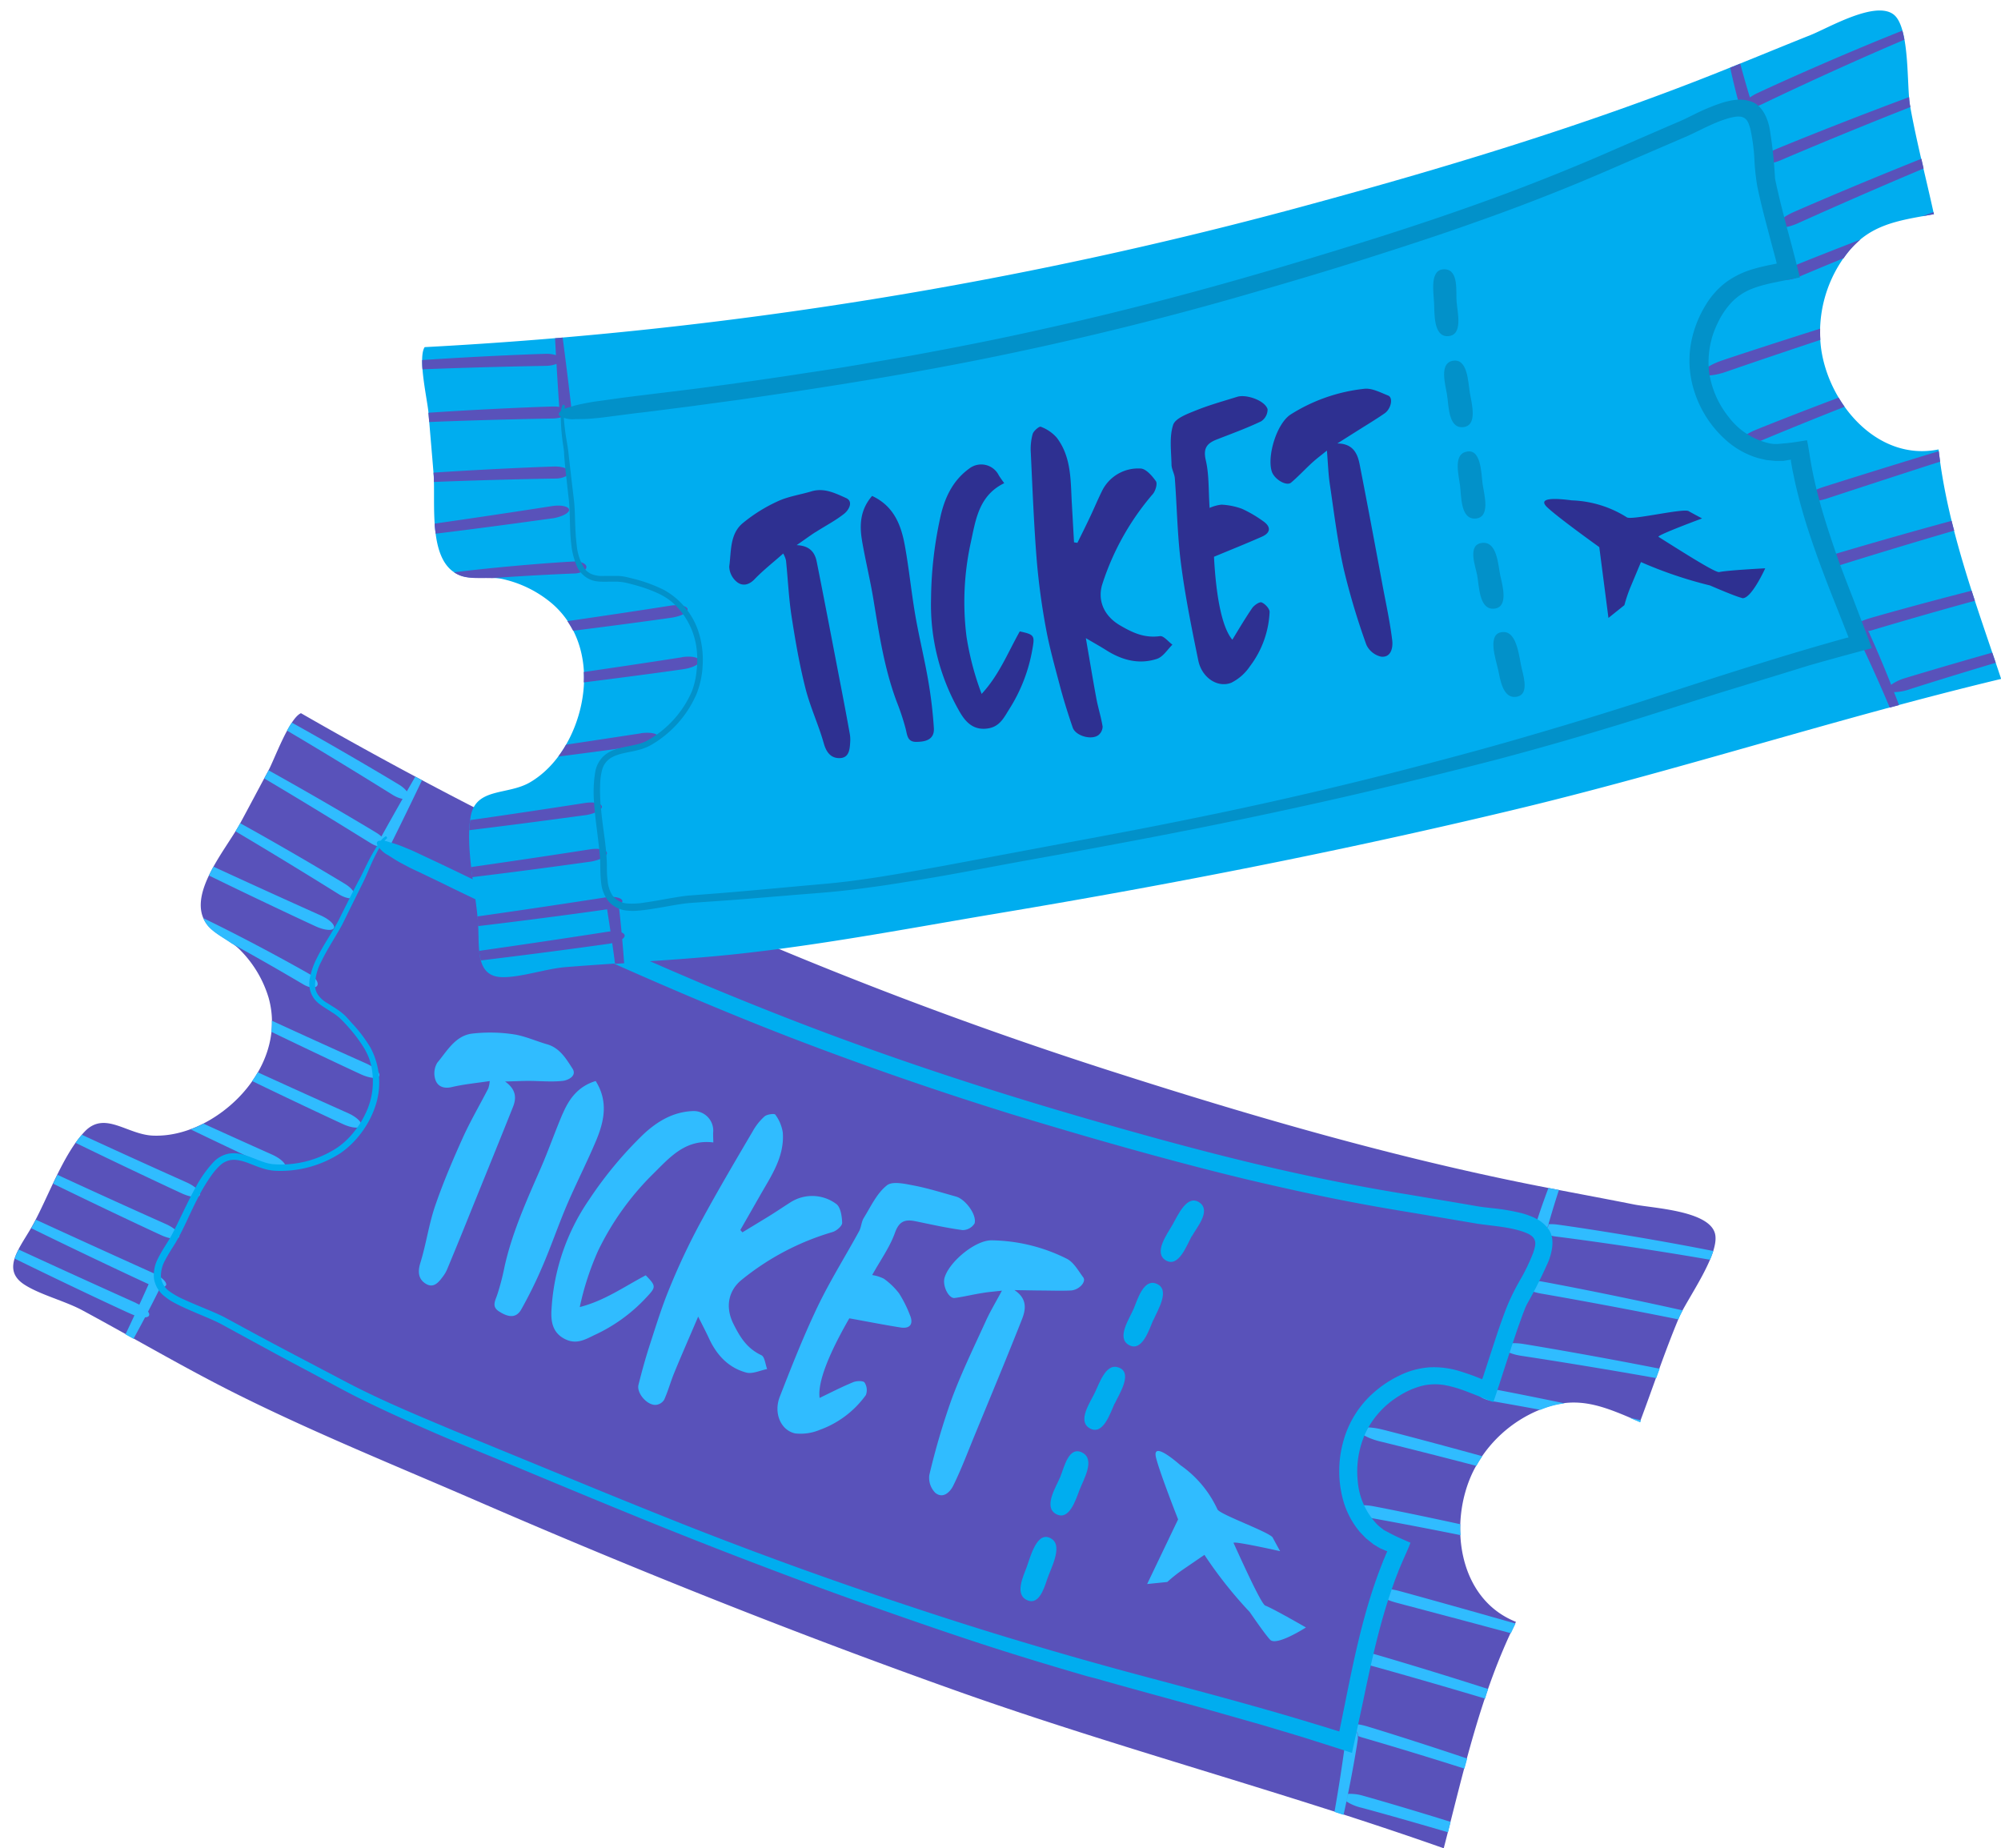 <?xml version="1.0" encoding="UTF-8" standalone="no"?><svg xmlns="http://www.w3.org/2000/svg" xmlns:xlink="http://www.w3.org/1999/xlink" data-name="Layer 1" fill="#000000" height="367.3" preserveAspectRatio="xMidYMid meet" version="1" viewBox="-2.6 -2.1 397.6 367.3" width="397.6" zoomAndPan="magnify"><g id="change1_1"><path d="M57.2,139.62a833.6,833.6,0,0,0,163.71,72c26.38,8.42,53.32,16.18,80.48,21.62,6.88,1.38,13.79,2.63,20.67,4,3.78.75,14.74,1.21,16.08,5.68,1.2,4-5.61,13.22-7.12,16.81-2.85,6.8-5.16,13.82-7.76,20.72-6.92-2.94-12.26-5.5-19.67-2.51a25.58,25.58,0,0,0-13.53,12.47c-4.87,10.11-3,25.2,8.56,29.77-7.05,14.2-10.4,29.79-14.35,45-31.71-11.21-64.3-19.78-96-31-32.4-11.5-64.32-24.24-95.86-37.92-15.66-6.8-31.61-13.25-46.92-20.82-7.36-3.63-14.52-7.65-21.69-11.64-3.35-1.86-6.7-3.73-10.08-5.55s-8.4-3.08-11.49-5.09c-4.78-3.11-.67-7.53,1.71-11.88,3-5.43,6-14,10.24-18.47,4-4.27,8.41.52,13.57.75,6.3.27,12.59-3.06,16.93-7.43,5.25-5.3,8.15-12.57,6.1-19.94a22.69,22.69,0,0,0-5.53-9.37c-1.85-2-5.09-3.16-6.66-5.15-4.42-5.65,3.61-14.81,6.44-20,1.92-3.54,3.79-7.1,5.7-10.64C51.94,148.77,54.87,140.64,57.2,139.62Z" fill="#5952ba"/></g><g id="change2_1"><path d="M201.22,315.74c-2.06-1.21-.57-4.48.15-6.35s2.08-7.73,5.07-5.64c2.18,1.52-.34,6-1,8.06S203.63,317.15,201.22,315.74ZM211.89,294c.83-2.15,3.21-6.11.53-7.46s-3.59,3-4.33,4.81c-.83,2-3.39,5.92-.92,7.37C209.81,300.25,211.13,296,211.89,294Zm7-17.17c.94-2,3.88-6.47.46-7.28-2.3-.55-3.56,3.37-4.36,5-.94,2-3.57,5.69-1.1,7.15C216.56,283.28,218,278.73,218.87,276.8Zm7.69-16.61c.89-2.07,3.52-6.21.47-7.28-2.44-.86-3.64,3.21-4.38,5-.84,2-3.47,5.76-1,7.21C224.33,266.67,225.71,262.15,226.56,260.19Zm7.63-16.63c1-1.81,3.79-5,1.63-6.66-2.54-1.91-4.39,2.48-5.48,4.37s-3.81,5.58-1.3,7.06S233.17,245.44,234.19,243.56Z" fill="#00adef"/></g><g id="change3_1"><path d="M144.92,242.78c1.65-1,3.3-2,4.94-3s3.09-2,4.67-3a8,8,0,0,1,9,.34c.89.58,1.17,2.48,1.21,3.79,0,.6-1.12,1.58-1.9,1.81a51.59,51.59,0,0,0-18.06,9.49c-2.49,2-3.43,5.22-1.62,8.82,1.38,2.76,2.74,4.85,5.53,6.17.67.32.78,1.8,1.14,2.75-1.37.27-2.87,1-4.09.71-3.58-.94-5.94-3.49-7.47-6.82-.58-1.26-1.23-2.49-2.14-4.31-1.74,4.08-3.3,7.62-4.77,11.2-.72,1.75-1.21,3.61-2,5.34a2.21,2.21,0,0,1-1.63,1c-1.75.12-3.88-2.35-3.46-4,.68-2.72,1.43-5.43,2.3-8.1,1.22-3.77,2.4-7.58,3.92-11.23a133.2,133.2,0,0,1,5.88-12.51c3.38-6.27,7-12.41,10.62-18.57a11.4,11.4,0,0,1,2.33-2.92c.49-.42,2-.61,2.14-.34a8,8,0,0,1,1.48,3.54c.37,4.84-2.32,8.65-4.56,12.59-1.29,2.27-2.59,4.53-3.88,6.79Zm30.3.11c.83-2.33,2-2.73,4.05-2.32,3.13.64,6.26,1.35,9.42,1.77a2.82,2.82,0,0,0,2.36-1.33c.48-1.73-1.84-4.83-3.7-5.34-2.78-.77-5.54-1.65-8.37-2.19-1.79-.34-4.31-.93-5.39,0-2,1.6-3.16,4.19-4.55,6.43-.49.78-.49,1.84-.94,2.66-2.74,5-5.79,9.87-8.25,15-2.79,5.83-5.16,11.87-7.51,17.89-1.26,3.22.19,6.68,3.08,7.28a9.8,9.8,0,0,0,4.87-.71,19.31,19.31,0,0,0,9.16-6.92,2.75,2.75,0,0,0-.27-2.49c-.26-.37-1.57-.34-2.23-.07-2.21.91-4.34,2-6.69,3.14-.43-3.08,1.8-8.71,5.9-15.82,3.41.61,6.78,1.28,10.18,1.82,1.9.3,2.63-.71,1.85-2.5a24,24,0,0,0-2.16-4.3,14.24,14.24,0,0,0-3-2.89,7.71,7.71,0,0,0-2.33-.73C172.4,248.23,174.22,245.7,175.22,242.89Zm-72.83-30.2c2.26,0,4.54.24,6.78,0,1.12-.11,2.9-1,2-2.42-1.25-1.93-2.51-4.12-5.05-4.85-2.26-.65-4.45-1.67-6.75-2a31.33,31.33,0,0,0-8.15-.13c-3.36.41-5,3.49-6.92,5.77a4.08,4.08,0,0,0-.39,3.39c.43,1.31,1.62,1.85,3.25,1.47,2.42-.57,4.92-.8,7.55-1.2a6,6,0,0,1-.29,1.47c-1.69,3.29-3.57,6.49-5.09,9.86-2,4.44-3.91,8.93-5.49,13.54-1.24,3.65-1.76,7.54-2.91,11.24-.55,1.77-.41,3.22,1,4.12,1.68,1.1,2.72-.35,3.62-1.58A6.82,6.82,0,0,0,86.3,250c1.15-2.76,2.28-5.51,3.4-8.28,3.22-8,6.47-15.92,9.65-23.91.67-1.7.64-3.41-1.59-5C99.75,212.77,101.07,212.69,102.39,212.69Zm101.4,41.65c2.11,0,4.22.09,6.33,0,1.62-.05,3.18-1.69,2.53-2.6-1-1.34-1.89-3-3.26-3.7a34.25,34.25,0,0,0-15-3.67c-3.27,0-8.44,4.33-9.31,7.46-.44,1.57.8,4.11,2,4,1.87-.25,3.72-.72,5.58-1,1.15-.2,2.33-.28,3.82-.46-1.26,2.36-2.33,4.13-3.18,6-2.35,5.16-4.85,10.27-6.81,15.57A140.56,140.56,0,0,0,182.06,291a4.23,4.23,0,0,0,1.19,3.55c1.58,1.28,3-.25,3.59-1.49,1.62-3.3,2.91-6.77,4.32-10.18,3.12-7.58,6.28-15.15,9.29-22.78.77-1.94,1.15-4.11-1.48-5.84ZM139.1,223a3.89,3.89,0,0,0-4.16-4.31c-3.8.19-6.86,2-9.6,4.52a77.8,77.8,0,0,0-10.87,13.06A42.67,42.67,0,0,0,107,257.87c-.17,2.34,0,4.93,2.89,6.23,2.23,1,4-.14,5.7-.94a32.58,32.58,0,0,0,10.24-7.44c1.92-2.05,2-2.23-.12-4.4-4.22,2.22-8.19,5.06-13.11,6.31a55.65,55.65,0,0,1,3.64-11.18A55,55,0,0,1,127,231.34c3.32-3.25,6.46-7.13,12.14-6.42C139.12,224.14,139.09,223.59,139.1,223Zm-29.86-3.89c-1.54,3.6-2.82,7.3-4.38,10.89-2.8,6.42-5.7,12.79-7.22,19.67a47.62,47.62,0,0,1-1.45,5.55c-.42,1.22-1.1,2.33.34,3.26s3.28,1.69,4.44-.37a87.57,87.57,0,0,0,4.2-8.53c1.73-4,3.16-8.21,4.88-12.25,1.85-4.31,4-8.5,5.82-12.83,1.59-3.82,2.43-7.75-.11-11.79C112.28,213.77,110.49,216.24,109.24,219.15ZM249.8,323.76c1.29,1.28,7.09-2.46,7.09-2.46s-6.6-3.81-8.07-4.34c-.67-.24-3.38-6-6.31-12.45-.22-.5,9.25,1.63,9.25,1.63s-1.32-2.39-1.45-2.67c-.48-1.06-10.49-4.59-11-5.63a21.82,21.82,0,0,0-7.36-8.79c-2-1.73-5.59-4.5-4.84-1.47s4.38,12.24,4.38,12.24l-6.15,12.85,4-.41a29.32,29.32,0,0,1,3-2.39l4.38-3a84.51,84.51,0,0,0,9,11.36S248.87,322.84,249.8,323.76Z" fill="#30bcff"/></g><g id="change3_2"><path d="M64.76,175.62c-.57-.36-9.93-6.22-20.57-12.53.3-.48.58-1,.82-1.39l.11-.22c10.83,6,20.31,11.74,20.89,12.1,1.34.83,2.15,1.95,1.8,2.51S66.1,176.44,64.76,175.62ZM74,165.89c.35-.56-.46-1.69-1.81-2.51-.58-.37-10.39-6.27-21.45-12.42a.47.47,0,0,0,0,.1c-.28.51-.55,1-.82,1.53C60.74,159,70.38,165.05,71,165.41,72.3,166.23,73.67,166.45,74,165.89Zm4.54-9.53c.35-.56-.46-1.68-1.81-2.51-.58-.36-10.33-6.23-21.35-12.36-.32.47-.63,1-.95,1.59,10.85,6.41,20.47,12.45,21.06,12.81C76.85,156.71,78.21,156.93,78.56,156.36ZM63.75,182.31c.27-.6-.88-1.71-2.58-2.48-.64-.29-10-4.47-21.35-9.71-.32.58-.62,1.17-.9,1.76,11.25,5.49,20.62,9.83,21.26,10.12C61.88,182.77,63.48,182.91,63.75,182.31ZM51.32,202.94c9.69,4.68,17.28,8.21,17.86,8.47,1.7.77,3.3.91,3.57.3s-.88-1.71-2.58-2.48c-.59-.26-8.63-3.84-18.76-8.51A16.35,16.35,0,0,1,51.32,202.94Zm15.29,16.18c-.58-.26-8.21-3.66-18-8.14q-.51.89-1.11,1.74c9.79,4.74,17.5,8.31,18.08,8.57,1.7.78,3.3.91,3.57.31S68.31,219.89,66.61,219.12Zm-15.09,8.24c-.49-.22-6.05-2.7-13.68-6.17a23.55,23.55,0,0,1-2.57,1.13c8.41,4.05,14.73,7,15.26,7.22,1.7.77,3.29.91,3.56.31S53.21,228.13,51.52,227.36Zm-14.42,8c.27-.6-.88-1.71-2.57-2.48-.64-.29-9.76-4.35-20.86-9.48-.43.5-.85,1-1.25,1.6,11.19,5.45,20.47,9.76,21.12,10.05C35.23,235.83,36.83,236,37.1,235.37ZM33,243.66c.27-.6-.88-1.72-2.57-2.49-.65-.29-10.18-4.53-21.62-9.82-.29.58-.58,1.17-.86,1.76,11.35,5.55,20.84,9.95,21.49,10.24C31.09,244.12,32.68,244.26,33,243.66Zm-2.61,9.68c.27-.6-.88-1.71-2.58-2.48-.68-.3-11.11-5-23.28-10.59-.19.36-.37.72-.56,1.06s-.24.42-.36.63c12.1,5.93,22.53,10.77,23.21,11.07C28.47,253.81,30.07,253.94,30.34,253.34Zm-5.91,3.5c-.68-.31-11.16-5-23.37-10.64A12,12,0,0,0,.31,248c12.07,5.92,22.45,10.73,23.13,11,1.7.77,3.3.91,3.57.31S26.13,257.6,24.43,256.84Zm19-71.43c7.68,4.23,13.84,7.9,14.27,8.15,1.15.67,2.36.76,2.69.19s-.33-1.58-1.49-2.25c-.55-.33-10.51-6-21.15-11.15a6.09,6.09,0,0,0,.78,1.37C39.71,183.17,41.73,184.2,43.47,185.41Zm36.44-33.18c-3.28,5.68-7,12.33-7.13,12.65A1.19,1.19,0,0,0,74.89,166c.17-.32,3.55-7.13,6.36-13.05ZM29.3,253.62a1.2,1.2,0,1,0-2.16-1c-.13.29-2.3,5.19-4.81,10.44l1.45.8.14.08C26.78,258.79,29.17,253.91,29.3,253.62Zm274.27-11.37a1,1,0,0,1-.37-.21c0,.64,1.47,1.32,3.31,1.57.84.1,15.13,1.91,30.68,4.62.25-.6.47-1.18.64-1.74-15.65-3.1-30.15-5.15-31-5.25a9,9,0,0,0-1.69-.07.41.41,0,0,1,0,.1A1.29,1.29,0,0,1,303.57,242.25Zm-3.48,10.86c-.12.65,1.44,1.47,3.46,1.83.81.14,13,2.24,27.35,5.14.05-.1.08-.2.12-.3.18-.42.44-.93.74-1.49-14.51-3.24-27-5.56-27.79-5.7C301.94,252.23,300.2,252.46,300.09,253.11ZM296,265.54c-.1.65,1.52,1.44,3.62,1.77.8.12,12.66,1.91,26.88,4.44.23-.63.45-1.25.68-1.87-14.35-2.83-26.38-4.81-27.19-4.93C297.84,264.62,296.05,264.89,296,265.54Zm27.31,15,.15-.4-2.33-.53ZM291,274.59c-.11.65,1.2,1.43,2.94,1.75.4.06,4.11.71,9.56,1.71l.14-.06a18.06,18.06,0,0,1,4.67-1.22c-7.77-1.62-13.44-2.7-13.94-2.78C292.57,273.67,291.07,273.94,291,274.59Zm1,12.7c-11.05-3.05-19.17-5.14-19.88-5.31-2.4-.6-4.48-.58-4.64.06s1.66,1.65,4,2.26c.7.16,8.54,2.09,19.29,4.89C291.12,288.54,291.51,287.9,291.93,287.29Zm-4.37,13.51c-9.65-2.11-16.81-3.5-17.42-3.6-2-.38-3.76-.16-3.88.49s1.42,1.48,3.44,1.85c.62.11,8,1.43,17.87,3.42C287.54,302.24,287.53,301.52,287.56,300.8Zm10,21.63c.3-.64.6-1.27.91-1.9-12.62-3.6-22.36-6.28-23.12-6.48-2.27-.61-4.25-.59-4.42.05s1.53,1.65,3.8,2.26C275.49,316.56,285.08,319.07,297.57,322.43Zm-4.48,11.12c-12-3.86-21.9-6.74-22.59-6.93-1.89-.54-3.56-.46-3.73.18s1.2,1.58,3.07,2.11c.7.19,10.54,2.92,22.61,6.53C292.66,334.81,292.87,334.18,293.09,333.55Zm-26.82,8c.5.07.86.61.93,1.32a8.29,8.29,0,0,0,.92.32c.66.19,9.21,2.66,20.21,6.16l.54-2c-10.92-3.68-19.41-6.26-20.07-6.45-2-.58-3.74-.55-3.93.09-.07.26.15.59.56.92A1,1,0,0,1,266.27,341.59ZM285.12,362c.17-.69.35-1.38.52-2.07-9.62-3-16.7-5-17.32-5.17a9.18,9.18,0,0,0-3.06-.39c-.1.49-.2,1-.31,1.51a9.51,9.51,0,0,0,2.73,1.18C268.3,357.2,275.42,359.15,285.12,362ZM303.2,242a1,1,0,0,0,.37.21,1.29,1.29,0,0,0,1.53-1,.41.41,0,0,0,0-.1c.16-.57.93-3.28,2.06-6.75l-2.08-.4c-1.36,3.59-2.23,6.34-2.3,6.57A1.36,1.36,0,0,0,303.2,242Zm-36,101.55a3.12,3.12,0,0,0,0-.68c-.07-.71-.43-1.25-.93-1.32a1,1,0,0,0-.84.36,2.29,2.29,0,0,0-.6,1.3c-.06.42-.91,7.13-2.27,14.74l1.8.59c.21-.93.41-1.84.59-2.73.11-.51.21-1,.31-1.51C266.44,348.52,267.15,343.93,267.19,343.59Z" fill="#30bcff"/></g><g id="change2_2"><path d="M213.44,331c-7.38-2.14-14.76-4.38-22.1-6.79-7.58-2.49-15.05-5.11-22.55-7.75s-15-5.47-22.5-8.33q-10.87-4.16-21.65-8.55c-7.52-3.06-15.06-6.19-22.51-9.3s-14.78-6-22.12-9.3c-3.7-1.64-7.39-3.33-11-5.12s-7.16-3.8-10.74-5.69-7.5-4-11.14-6l-5.5-3c-1.6-.88-3.55-1.64-5.5-2.48-.89-.38-1.8-.77-2.72-1.21-.47-.22-.92-.45-1.42-.72a10.47,10.47,0,0,1-1.72-1.13A5.59,5.59,0,0,1,28,252a7,7,0,0,1,.73-3.9c.93-1.91,2-3.3,2.78-4.77s1.57-3.14,2.36-4.77,1.62-3.33,2.56-5a23.61,23.61,0,0,1,3.38-4.73,5.67,5.67,0,0,1,3.13-1.7,6.67,6.67,0,0,1,1.84,0,10.38,10.38,0,0,1,1.6.41c2,.68,3.6,1.54,5.26,1.7a20.39,20.39,0,0,0,13.08-3.49l-.28.19a15.42,15.42,0,0,0,3.2-3,18.13,18.13,0,0,0,2.37-3.73,14.6,14.6,0,0,0,1.29-8.79,12.83,12.83,0,0,0-.58-2.25,13.06,13.06,0,0,0-1.05-2.12,29,29,0,0,0-2.84-3.81c-.52-.6-1.05-1.18-1.62-1.75a11,11,0,0,0-1.94-1.49c-1.31-.88-2.8-1.61-3.58-2.83a5.11,5.11,0,0,1-.72-3.91,14.56,14.56,0,0,1,1.38-3.94c1.24-2.55,2.91-4.87,4.28-7.45l2.25-4.5c.65-1.29,1.32-2.61,2-3.87.37-.66.68-1.35,1-2s.64-1.33,1-2,.71-1.29,1.08-1.9a13.77,13.77,0,0,1,1-1.51,3.59,3.59,0,0,1,1.09-1,.15.15,0,0,1,.13.06c0-.13-.08-.21,0-.07v0a2.12,2.12,0,0,0,.13.27l0,.05s0,.11-.08.15l-.09.07a10.42,10.42,0,0,0-1.76,2.49c-.31.58-.61,1.19-.91,1.81-.66,1.41-1.25,3-2,4.47l-2.63,5.31-1.29,2.63c-.47.94-1,1.79-1.49,2.63-1,1.68-2,3.3-2.81,5A10.42,10.42,0,0,0,60,193.74a3.35,3.35,0,0,0,.63,1.9,5.45,5.45,0,0,0,1.75,1.55c.77.51,1.66,1,2.55,1.67a9.32,9.32,0,0,1,1.3,1.13l1,1.12A28.89,28.89,0,0,1,71,206.05a14.7,14.7,0,0,1,.93,11.81A18.57,18.57,0,0,1,69.2,223a17.94,17.94,0,0,1-4.08,4A22,22,0,0,1,52,230.55a10.71,10.71,0,0,1-2.75-.59c-1.77-.56-3.43-1.52-5.29-1.59a4,4,0,0,0-2.63.93,12.12,12.12,0,0,0-1.85,2.07,35.25,35.25,0,0,0-2.85,4.76c-1.71,3.27-3,6.73-5,9.77-.5.8-1,1.61-1.46,2.5a6.43,6.43,0,0,0-.8,3.15,4,4,0,0,0,1.69,2.95A15.65,15.65,0,0,0,34,256.15c1.86.86,3.73,1.59,5.55,2.37.9.39,1.8.78,2.63,1.23l2.64,1.43c6.93,3.8,14,7.45,21.06,11.18s14.43,6.77,21.76,9.85l22.3,9.16q11.4,4.71,22.87,9.28,22.15,8.76,44.78,16.25c7.54,2.51,15.14,4.94,22.76,7.21q10.88,3.27,21.82,6.22c8,2.15,16.07,4.26,24.08,6.52q5.81,1.62,11.57,3.37l2.93.89,1.45.45.71.22.36.11c.11,0,.28.15.27,0l1.15-5.67c1.05-5.24,2.12-10.47,3.48-15.64.68-2.58,1.43-5.15,2.29-7.68.43-1.26.88-2.52,1.37-3.76.23-.58.4-1.08.63-1.59l.32-.77.17-.38.08-.19s0-.06,0-.09l-.11,0-1.34-.58-1.26-.76-1.42-1.13c-.43-.42-.85-.86-1.27-1.3a16.8,16.8,0,0,1-3.33-6.28,21.89,21.89,0,0,1,0-11.69,19.8,19.8,0,0,1,6.16-9.84,22,22,0,0,1,4.95-3.27,16,16,0,0,1,6-1.66,17.33,17.33,0,0,1,6.28.84c.5.15,1,.32,1.47.48l1,.35,1.74.69h0c.23-.53.4-1.15.59-1.71l.73-2.25,1.79-5.46c.62-1.81,1.26-3.63,2-5.44a46.69,46.69,0,0,1,2.66-5.25,38.44,38.44,0,0,0,2.34-4.92,9.77,9.77,0,0,0,.34-1.14,3.56,3.56,0,0,0,.11-.86,1.85,1.85,0,0,0-.84-1.52,3.66,3.66,0,0,0-.79-.45,12.23,12.23,0,0,0-1.18-.44,24.76,24.76,0,0,0-2.7-.64c-1.89-.34-3.77-.5-5.87-.8l-11.84-2c-3.93-.65-7.88-1.3-11.82-2.05-7.38-1.37-14.71-3-22-4.71-6.22-1.49-12.42-3.11-18.6-4.79-9.41-2.56-18.76-5.3-28.11-8.14q-22.44-6.95-44.43-15.41c-13.54-5.24-26.9-11-40.15-16.95l-9.61-4.4L94.78,178c-3.22-1.56-6.45-3.07-9.66-4.67l-4.37-2.1c-.74-.34-1.48-.68-2.21-1.06l-1.47-.78c-.85-.44-1.75-1.05-2.55-1.55a5.1,5.1,0,0,1-2.22-2.22.48.48,0,0,1,.33-.62,4.11,4.11,0,0,1,2.12.24,23.91,23.91,0,0,1,2.56.85l1.48.61c.71.29,1.47.66,2.19,1l3.39,1.59,2.46,1.17,10.52,5.07c7.05,3.33,14.11,6.66,21.22,9.83q4.59,2.1,9.23,4.09c3.08,1.36,6.18,2.66,9.28,4,8.35,3.48,16.74,6.84,25.22,10,14.95,5.57,30.09,10.55,45.34,15.07q10.13,3,20.27,5.78c8.67,2.37,17.39,4.59,26.14,6.53,7.7,1.7,15.41,3.19,23.19,4.44l11.18,1.89,2.77.48c.82.13,1.78.23,2.72.34a41.57,41.57,0,0,1,5.86,1c.44.12.88.25,1.33.42a13.17,13.17,0,0,1,1.47.63,6.92,6.92,0,0,1,2.64,2.3c1.27,2,.41,4.79-.1,6.15a91,91,0,0,1-4.29,8.56,9.07,9.07,0,0,0-.42.93L300,259l-.79,2.19c-.52,1.46-1,2.94-1.5,4.42l-1.46,4.48-1,3.1c-.37,1.1-.73,2.24-1.13,3.31-1.86-.73-3.77-1.52-5.61-2.21l-.35-.13-.23-.08-.45-.15c-.3-.11-.59-.19-.89-.28-.59-.17-1.17-.32-1.74-.43a11.11,11.11,0,0,0-4.84.05,15.87,15.87,0,0,0-4.58,2,17.44,17.44,0,0,0-6.65,7.27,18.57,18.57,0,0,0-1.59,9.73,14,14,0,0,0,3.92,8.63,7.79,7.79,0,0,0,.83.69c.15.11.26.22.43.34l1,.53c1.31.72,2.8,1.36,4.29,2-.45,1.25-1.11,2.59-1.66,3.9-.29.66-.57,1.32-.83,2l-.45,1.15q-.85,2.33-1.61,4.69c-1,3.16-1.86,6.39-2.64,9.66s-1.49,6.59-2.18,9.92l-1.47,6.86-.5,2.28-.25,1.14,0,.14s-.08,0-.12,0l-.27-.09-.55-.18-4.39-1.41-4.2-1.33-2.89-.88-5.81-1.73-11.67-3.32c-7-1.94-13.94-3.8-20.91-5.79Z" fill="#00adef"/></g><g id="change2_3"><path d="M81.78,66.88A834.71,834.71,0,0,0,258.35,38.35c26.72-7.27,53.55-15.41,79.3-25.61,6.53-2.58,13-5.28,19.52-7.88,3.58-1.43,13-7,16.59-4,3.17,2.69,2.48,14.15,3.16,18,1.3,7.26,3.18,14.41,4.75,21.61-7.41,1.3-13.28,2.05-17.87,8.59a25.63,25.63,0,0,0-4.58,17.83c1.41,11.13,11.17,22.79,23.37,20.32,1.8,15.75,7.47,30.66,12.44,45.6-32.7,7.83-64.72,18.36-97.46,26.16-33.45,8-67.16,14.62-101.07,20.29-16.84,2.81-33.73,6.07-50.7,8-8.15.94-16.35,1.46-24.53,2-3.83.26-7.65.51-11.48.82s-8.73,2-12.41,2c-5.7,0-4.66-6-5-10.91-.46-6.16-2.56-15-1.45-21.07,1.06-5.77,7.34-4.13,11.8-6.75,5.44-3.19,8.91-9.41,10.17-15.44,1.53-7.3,0-15-5.72-20A22.82,22.82,0,0,0,97.42,113c-2.62-.63-6,.12-8.39-.7C82.24,110,84,98,83.55,92c-.32-4-.68-8-1-12C82.34,77.43,80.38,69,81.78,66.88Z" fill="#00adef"/></g><g id="change4_1"><path d="M298.4,136.39c-2.38.11-2.91-3.44-3.32-5.4s-2.46-7.62,1.19-7.49c2.65.08,3,5.24,3.52,7.32S301.2,136.27,298.4,136.39Zm-2.88-24.06c-.47-2.26-.63-6.88-3.61-6.55s-1.38,4.48-1,6.39c.41,2.16.38,6.81,3.24,6.69C297.19,118.73,296,114.4,295.52,112.33ZM292,94.12c-.29-2.17-.26-7.54-3.57-6.36-2.22.79-1.15,4.76-.92,6.6.27,2.15.09,6.71,3,6.59C293.63,100.81,292.32,96.24,292,94.12ZM289.47,76c-.38-2.22-.43-7.13-3.57-6.37-2.5.61-1.31,4.67-1,6.56.38,2.13.22,6.72,3.07,6.6C291.12,82.65,289.82,78.1,289.47,76Zm-2.64-18.11c-.17-2,.45-6.27-2.25-6.47-3.17-.23-2.34,4.46-2.23,6.64s-.15,6.76,2.75,6.64C288.16,64.56,287,60,286.83,57.89Z" fill="#0291c9"/></g><g id="change5_1"><path d="M211.48,105.77c.85-1.72,1.71-3.44,2.53-5.18s1.5-3.38,2.3-5A8,8,0,0,1,224,91c1.06,0,2.33,1.45,3.08,2.52.34.49-.08,1.93-.61,2.55a51.72,51.72,0,0,0-10,17.79c-1,3,0,6.24,3.43,8.28,2.67,1.57,4.94,2.58,8,2.17.73-.09,1.63,1.09,2.46,1.69-1,1-1.86,2.42-3.06,2.82-3.51,1.16-6.87.3-10-1.66-1.17-.75-2.39-1.42-4.14-2.45.76,4.37,1.38,8.18,2.09,12,.35,1.87.94,3.69,1.24,5.56a2.22,2.22,0,0,1-.84,1.71c-1.41,1.05-4.54.13-5.1-1.5-.91-2.65-1.75-5.33-2.47-8-1-3.83-2.1-7.67-2.82-11.56a137.44,137.44,0,0,1-1.86-13.7c-.57-7.1-.84-14.23-1.18-21.35a11.39,11.39,0,0,1,.37-3.73c.18-.62,1.32-1.57,1.61-1.44a7.86,7.86,0,0,1,3.17,2.16c2.94,3.86,2.75,8.53,3,13,.15,2.6.29,5.21.44,7.81ZM237,89.39c-.57-2.4.2-3.38,2.15-4.15,3-1.17,6-2.26,8.86-3.63a2.83,2.83,0,0,0,1.26-2.4c-.54-1.72-4.17-3-6-2.47-2.75.86-5.55,1.63-8.22,2.71-1.69.68-4.12,1.56-4.55,2.89-.78,2.41-.37,5.23-.32,7.87,0,.92.59,1.81.66,2.74.43,5.7.5,11.44,1.24,17.09.83,6.41,2.12,12.77,3.42,19.1.69,3.39,3.79,5.5,6.54,4.44a9.63,9.63,0,0,0,3.7-3.25,19.26,19.26,0,0,0,3.93-10.78c.05-.65-.87-1.65-1.58-1.94-.42-.18-1.5.56-1.9,1.15-1.36,2-2.55,4-3.92,6.26-2-2.34-3.22-8.28-3.65-16.48,3.2-1.34,6.4-2.61,9.54-4,1.76-.78,1.82-2,.19-3.1A24.37,24.37,0,0,0,244.17,99a13.9,13.9,0,0,0-4.06-.82,8,8,0,0,0-2.36.65C237.51,95.4,237.67,92.29,237,89.39Zm-77.54,14.25c1.9-1.23,3.94-2.27,5.7-3.67.88-.7,1.89-2.42.34-3.11-2.09-.93-4.34-2.09-6.87-1.32-2.25.68-4.64,1-6.75,2a31.34,31.34,0,0,0-6.91,4.33c-2.59,2.17-2.25,5.61-2.67,8.61a4.1,4.1,0,0,0,1.52,3.06c1.07.86,2.36.67,3.52-.55,1.72-1.79,3.7-3.33,5.69-5.1a5.45,5.45,0,0,1,.55,1.39c.38,3.68.54,7.39,1.09,11,.74,4.81,1.57,9.63,2.76,14.34.94,3.75,2.62,7.3,3.66,11,.5,1.79,1.41,2.92,3.07,2.93,2,0,2.09-1.77,2.18-3.29a6.6,6.6,0,0,0-.1-1.6q-.79-4.41-1.64-8.79c-1.63-8.44-3.23-16.89-4.91-25.32-.35-1.79-1.31-3.22-4-3.32C157.26,105.15,158.32,104.36,159.43,103.64ZM267.18,83.46c1.78-1.12,3.59-2.21,5.33-3.41,1.33-.92,1.75-3.15.71-3.55-1.54-.61-3.23-1.52-4.75-1.34a34.14,34.14,0,0,0-14.61,5.1c-2.75,1.76-4.73,8.21-3.76,11.32.49,1.55,2.91,3,3.84,2.22,1.44-1.22,2.73-2.62,4.12-3.9.86-.79,1.8-1.5,3-2.46.22,2.66.28,4.73.59,6.76.83,5.61,1.51,11.26,2.75,16.78a140.13,140.13,0,0,0,4.51,15.07,4.28,4.28,0,0,0,2.93,2.34c2,.21,2.36-1.84,2.2-3.21-.44-3.65-1.23-7.26-1.91-10.89-1.5-8.06-3-16.13-4.58-24.17-.41-2.05-1.27-4.08-4.42-4.1Zm-71.31,8.91A3.9,3.9,0,0,0,190,91c-3.09,2.23-4.69,5.38-5.6,9a78.29,78.29,0,0,0-2,16.87A42.59,42.59,0,0,0,187.89,139c1.13,2.05,2.69,4.13,5.81,3.65,2.41-.36,3.24-2.26,4.27-3.88A32.41,32.41,0,0,0,202.52,127c.5-2.77.48-3-2.49-3.63-2.34,4.15-4.12,8.7-7.58,12.42a56.88,56.88,0,0,1-3-11.36,55.16,55.16,0,0,1,.8-18.52c1-4.53,1.54-9.49,6.69-12C196.48,93.28,196.16,92.83,195.87,92.37Zm-27.18,13c.66,3.85,1.6,7.66,2.24,11.52,1.14,6.91,2.17,13.83,4.64,20.43a48.26,48.26,0,0,1,1.8,5.45c.31,1.25.34,2.55,2.06,2.55s3.67-.36,3.53-2.72a88.24,88.24,0,0,0-1.12-9.45c-.74-4.33-1.81-8.6-2.56-12.93-.8-4.63-1.25-9.31-2.09-13.93-.74-4.07-2.18-7.83-6.5-9.84C168.32,99.17,168.15,102.22,168.69,105.34Zm174.84,11.38c1.79.37,4.62-5.92,4.62-5.92s-7.61.39-9.13.75c-.7.16-6.13-3.25-12.07-7-.46-.29,8.65-3.66,8.65-3.66s-2.41-1.29-2.67-1.45c-1-.63-11.3,1.85-12.26,1.24a21.8,21.8,0,0,0-10.95-3.38c-2.63-.35-7.14-.74-4.86,1.4s10.32,7.89,10.32,7.89L317,120.69l3.17-2.54a28.67,28.67,0,0,1,1.24-3.66l2.05-4.9a83.91,83.91,0,0,0,13.73,4.65S342.26,116.45,343.53,116.72Z" fill="#2e3091"/></g><g id="change1_2"><path d="M107.69,93c-.68,0-11.71.18-24.07.67,0-.57,0-1.11-.07-1.61a1.94,1.94,0,0,1,0-.24C95.9,91,107,90.61,107.63,90.6c1.58,0,2.87.46,2.88,1.12S109.26,93,107.69,93Zm2.48-13.2c0-.66-1.3-1.16-2.88-1.12-.69,0-12.13.39-24.76,1.24a.41.41,0,0,1,0,.11l.15,1.73c12.6-.51,24-.68,24.66-.7C108.92,81,110.19,80.44,110.17,79.78Zm-1.36-10.46c0-.66-1.31-1.16-2.88-1.13-.69,0-12.06.39-24.65,1.24,0,.57,0,1.19.07,1.84,12.59-.5,24-.68,24.63-.69C107.56,70.54,108.82,70,108.81,69.32Zm1.67,29.83c-.1-.65-1.67-1-3.51-.68-.7.1-10.85,1.7-23.2,3.46,0,.66.12,1.32.2,2,12.43-1.51,22.65-3,23.35-3.06C109.17,100.55,110.58,99.8,110.48,99.15Zm.79,24.07c10.67-1.33,19-2.51,19.59-2.6,1.84-.28,3.26-1,3.16-1.68s-1.67-1-3.51-.69c-.64.1-9.33,1.47-20.37,3.06A20.38,20.38,0,0,1,111.27,123.22Zm21.63,5.27c-.63.1-8.88,1.39-19.51,2.93a20.2,20.2,0,0,1,0,2.06c10.79-1.34,19.21-2.53,19.84-2.63,1.84-.28,3.26-1,3.16-1.68S134.74,128.21,132.9,128.49Zm-8.19,15.12c-.53.08-6.55,1-14.84,2.25a22.74,22.74,0,0,1-1.54,2.36c9.26-1.18,16.16-2.16,16.73-2.24,1.85-.28,3.26-1,3.16-1.68S126.55,143.34,124.71,143.61ZM117,158.17c-.1-.65-1.67-1-3.51-.68-.69.1-10.55,1.65-22.66,3.38-.09.65-.15,1.33-.18,2,12.36-1.5,22.5-2.93,23.19-3C115.65,159.57,117.06,158.82,117,158.17Zm1,9.21c-.1-.65-1.67-1-3.51-.68-.71.11-11,1.72-23.49,3.5q.11,1,.24,2c12.54-1.52,22.89-3,23.6-3.09C116.67,168.78,118.08,168,118,167.38Zm3.07,9.55c-.1-.65-1.67-1-3.51-.68-.74.11-12,1.88-25.3,3.76,0,.41.07.81.1,1.2,0,.24,0,.48.05.72,13.38-1.59,24.76-3.2,25.5-3.32C119.74,178.34,121.16,177.58,121.06,176.93ZM118,183.07c-.74.12-12.07,1.89-25.4,3.78a13.41,13.41,0,0,0,.33,1.9c13.35-1.6,24.68-3.2,25.42-3.31,1.85-.28,3.26-1,3.16-1.68S119.84,182.8,118,183.07ZM95.14,112.78c8.76-.63,15.92-.9,16.42-.92,1.33-.06,2.39-.65,2.36-1.31s-1.14-1.14-2.48-1.07c-.64,0-12.07.7-23.81,2.14a5.78,5.78,0,0,0,1.4.72C90.78,112.94,93,112.71,95.14,112.78Zm12.55-47.66c.34,6.54.86,14.13.89,14.49a1.2,1.2,0,0,0,2.38-.22c0-.35-.9-7.91-1.76-14.4Zm12.65,112.61a1.2,1.2,0,1,0-2.37.33c0,.31.9,5.6,1.64,11.37l1.66-.11h.15C121,183.44,120.38,178,120.34,177.73Zm224-158.65a1,1,0,0,1-.42,0c.38.51,1.95.31,3.62-.48.77-.38,13.74-6.63,28.27-12.81-.12-.63-.25-1.24-.41-1.8-14.82,5.9-28.1,12.07-28.88,12.45a9.53,9.53,0,0,0-1.46.86s0,.09,0,.1A1.31,1.31,0,0,1,344.35,19.08Zm3,11c.26.6,2,.45,3.91-.35.74-.32,12.13-5.2,25.75-10.56,0-.11-.05-.21-.07-.32-.08-.45-.14-1-.19-1.65-13.94,5.17-25.66,10-26.42,10.33C348.41,28.34,347.08,29.48,347.33,30.09Zm3.29,12.67c.27.6,2.06.39,4-.48.74-.33,11.66-5.28,25-10.89-.15-.65-.3-1.29-.44-1.93-13.59,5.42-24.75,10.3-25.5,10.64C351.7,41,350.35,42.16,350.62,42.76Zm31.05-2.29-.09-.41-2.24.82ZM351.34,53.08c.26.61,1.79.54,3.42-.14.37-.16,3.83-1.63,9-3.75l.08-.13a18,18,0,0,1,3.25-3.56c-7.4,2.86-12.74,5-13.21,5.24C352.2,51.42,351.08,52.47,351.34,53.08Zm7.73,10.13c-10.94,3.45-18.89,6.11-19.58,6.35-2.34.8-4.07,2-3.86,2.57s2.29.49,4.63-.31c.68-.24,8.3-2.88,18.85-6.38C359.06,64.69,359.05,64,359.07,63.21Zm3.67,13.71c-9.24,3.47-16,6.2-16.57,6.44-1.91.79-3.25,1.92-3,2.53s2,.47,3.89-.32c.58-.24,7.48-3.14,16.86-6.84C363.51,78.14,363.11,77.54,362.74,76.92Zm20.17,12.71c-.1-.7-.19-1.39-.27-2.08-12.55,3.83-22.18,6.88-22.93,7.12-2.24.73-3.89,1.82-3.69,2.45s2.19.55,4.43-.17C361.19,96.71,370.6,93.6,382.91,89.63Zm2.28,11.77c-12.21,3.31-22,6.25-22.73,6.46-1.87.58-3.23,1.55-3,2.18s1.86.68,3.73.11c.68-.22,10.43-3.28,22.52-6.81C385.51,102.69,385.35,102.05,385.19,101.4Zm-18.14,21.33a1.34,1.34,0,0,1,1.5.6,9.32,9.32,0,0,0,.95-.23c.66-.2,9.18-2.77,20.31-5.82-.21-.66-.43-1.31-.64-2-11.16,2.85-19.69,5.3-20.34,5.5-2,.59-3.45,1.57-3.26,2.21.08.26.45.41,1,.47A1,1,0,0,1,367.05,122.73Zm26.9,6.86-.69-2c-9.69,2.74-16.73,4.88-17.34,5.07a9.11,9.11,0,0,0-2.78,1.34c.18.47.37,1,.56,1.43a9.58,9.58,0,0,0,2.93-.49C377.24,134.73,384.28,132.49,394,129.59Zm-50-110.49a1,1,0,0,0,.42,0,1.31,1.31,0,0,0,.76-1.66s0-.06,0-.1c-.17-.56-1-3.25-1.94-6.79l-2,.8c.82,3.76,1.58,6.54,1.65,6.76A1.37,1.37,0,0,0,343.93,19.1Zm25,104.8a2.76,2.76,0,0,0-.36-.57,1.34,1.34,0,0,0-1.5-.6,1,1,0,0,0-.5.76,2.29,2.29,0,0,0,.19,1.42c.19.38,3.12,6.48,6.12,13.6l1.83-.49q-.49-1.34-1-2.61c-.19-.48-.38-1-.56-1.43C371,128.45,369.06,124.22,368.91,123.9Z" fill="#5952ba"/></g><g id="change4_2"><path d="M316.94,142.54q-11,3.35-22.23,6.32c-7.72,2-15.42,3.9-23.14,5.75s-15.59,3.58-23.42,5.25q-11.39,2.41-22.82,4.59c-8,1.53-16,3-24,4.44s-15.69,3-23.62,4.22q-6,1-12,1.7c-4,.47-8.08.71-12.11,1.07-4.21.33-8.47.72-12.63,1l-6.26.44c-1.83.13-3.88.55-6,.91-1,.16-1.93.33-2.94.46-.52.07-1,.12-1.58.17a10.93,10.93,0,0,1-2.06,0,5.59,5.59,0,0,1-3.76-1.79,7,7,0,0,1-1.51-3.67c-.26-2.1-.11-3.85-.27-5.51s-.38-3.49-.61-5.29-.45-3.68-.56-5.57a23.85,23.85,0,0,1,.27-5.81,5.63,5.63,0,0,1,1.7-3.12,6.14,6.14,0,0,1,1.56-1,11.61,11.61,0,0,1,1.57-.53c2-.5,3.85-.67,5.33-1.42a20.5,20.5,0,0,0,9.08-10l-.12.3a15.38,15.38,0,0,0,1-4.25,17.67,17.67,0,0,0,0-4.42,14.63,14.63,0,0,0-3.7-8.08,12.86,12.86,0,0,0-1.71-1.58,13.71,13.71,0,0,0-2-1.2,27.94,27.94,0,0,0-4.45-1.65c-.77-.22-1.53-.42-2.32-.6a11.77,11.77,0,0,0-2.43-.19c-1.59,0-3.23.17-4.55-.43a5.14,5.14,0,0,1-2.73-2.89,14.61,14.61,0,0,1-1-4.06c-.35-2.81-.21-5.67-.46-8.58-.19-1.67-.37-3.33-.56-5-.16-1.44-.31-2.9-.41-4.34,0-.76-.16-1.51-.26-2.24s-.18-1.47-.25-2.19-.11-1.46-.13-2.18a13.65,13.65,0,0,1,0-1.83,3.56,3.56,0,0,1,.39-1.42.22.22,0,0,1,.14,0l-.06,0,0,0,.25.14.06,0s0,.11,0,.17,0,.06,0,.11a10.15,10.15,0,0,0-.13,3c.06.66.13,1.34.22,2,.21,1.54.57,3.17.71,4.87.23,2,.45,3.92.68,5.88l.35,2.91c.11,1,.14,2,.18,3,.06,2,.11,3.86.34,5.7a10.55,10.55,0,0,0,1.48,4.65,3.34,3.34,0,0,0,1.56,1.26,5.66,5.66,0,0,0,2.31.34c.93,0,1.94,0,3,0a9.93,9.93,0,0,1,1.71.25l1.48.37a29.46,29.46,0,0,1,5.78,2.14,14.72,14.72,0,0,1,7.2,9.41,18.63,18.63,0,0,1,.51,5.74,17.59,17.59,0,0,1-1.23,5.6,21.56,21.56,0,0,1-6.74,8.57,21.2,21.2,0,0,1-2.32,1.54,10.37,10.37,0,0,1-2.63,1c-1.79.48-3.7.58-5.3,1.53a4,4,0,0,0-1.7,2.21,12.3,12.3,0,0,0-.43,2.75,35.36,35.36,0,0,0,.2,5.54c.34,3.67,1.09,7.31,1.13,10.92,0,.94,0,1.89.14,2.88a6.3,6.3,0,0,0,1,3.09,4,4,0,0,0,3,1.55,14.93,14.93,0,0,0,3.3-.18c2-.28,4-.68,5.95-1,1-.16,1.93-.32,2.87-.4l3-.23c7.88-.58,15.83-1.38,23.75-2.07s15.8-2.16,23.62-3.56l23.7-4.44c8.09-1.5,16.17-3,24.24-4.65q23.36-4.68,46.41-10.7c7.7-2,15.4-4.08,23-6.32q10.92-3.18,21.7-6.64c7.91-2.57,15.81-5.17,23.76-7.62,3.83-1.2,7.68-2.34,11.54-3.47l2.95-.84,1.46-.41.72-.2.36-.1c.09,0,.32,0,.2-.18l-2.12-5.39c-2-5-3.91-9.94-5.58-15-.84-2.53-1.6-5.09-2.25-7.69-.33-1.29-.64-2.59-.9-3.9-.12-.61-.25-1.12-.34-1.68l-.14-.82-.07-.4,0-.21a.13.13,0,0,0,0-.09l-.11,0-1.44.24-1.47,0-1.81-.17c-.59-.12-1.18-.27-1.77-.41a16.71,16.71,0,0,1-6.21-3.46,21.78,21.78,0,0,1-6.39-9.79,19.77,19.77,0,0,1-.18-11.6,22.1,22.1,0,0,1,2.38-5.44,16,16,0,0,1,4.11-4.64,17.42,17.42,0,0,1,5.73-2.71c.5-.15,1-.27,1.49-.39l1-.23,1.84-.37h0c-.1-.56-.29-1.18-.44-1.76l-.61-2.28-1.46-5.55c-.47-1.86-.92-3.73-1.32-5.62a45.34,45.34,0,0,1-.62-5.86,38,38,0,0,0-.72-5.4,8.44,8.44,0,0,0-.33-1.14,3.38,3.38,0,0,0-.38-.79,1.85,1.85,0,0,0-1.53-.81,3.38,3.38,0,0,0-.9.05,11.18,11.18,0,0,0-1.24.27,24.08,24.08,0,0,0-2.61.93c-1.77.74-3.44,1.63-5.36,2.52l-11,4.74c-3.66,1.59-7.33,3.19-11,4.71q-10.41,4.29-21,8c-6,2.13-12.12,4.14-18.22,6.09-9.29,3-18.62,5.75-28,8.45Q221.1,63.3,198.05,68.14c-14.21,3-28.55,5.42-42.92,7.6l-10.46,1.54L134.2,78.7c-3.55.44-7.08.93-10.64,1.33l-4.81.62c-.8.11-1.61.22-2.43.3l-1.66.15c-1,.09-2,.07-3,.09a5.21,5.21,0,0,1-3.08-.66.48.48,0,0,1,0-.7,3.94,3.94,0,0,1,1.91-1,22.42,22.42,0,0,1,2.61-.68l1.57-.3c.75-.14,1.59-.24,2.38-.35l3.7-.52,2.71-.35L135,75.22c7.72-1,15.45-2.09,23.15-3.29,3.33-.49,6.65-1,10-1.58s6.63-1.13,9.94-1.72c8.9-1.62,17.78-3.36,26.59-5.35,15.57-3.45,31-7.51,46.24-12q10.13-3,20.16-6.16c8.57-2.72,17.09-5.6,25.49-8.73,7.39-2.77,14.66-5.7,21.87-8.88L328.84,23l2.59-1.11c.76-.34,1.62-.77,2.47-1.19a40.94,40.94,0,0,1,5.49-2.31,13.1,13.1,0,0,1,1.34-.37,11.59,11.59,0,0,1,1.57-.28,7,7,0,0,1,3.47.5c2.15,1,3,3.79,3.26,5.22A89.52,89.52,0,0,1,350.08,33c0,.37.09.7.15,1l.24,1.13.53,2.26c.36,1.51.75,3,1.14,4.53l1.22,4.55.82,3.16c.28,1.13.6,2.28.85,3.4-2,.39-4,.77-5.91,1.19l-.36.08-.24.06-.46.12c-.31.07-.6.16-.9.24-.59.18-1.16.37-1.7.59a11.26,11.26,0,0,0-4,2.68,15.87,15.87,0,0,0-2.77,4.14A17.49,17.49,0,0,0,337,71.84a18.5,18.5,0,0,0,3.95,9A13.93,13.93,0,0,0,349,86a6.51,6.51,0,0,0,1.07.13c.19,0,.33,0,.55,0l1.14-.11c1.49-.1,3.09-.38,4.69-.64.3,1.29.48,2.78.73,4.17.12.72.25,1.42.39,2.12l.25,1.21c.36,1.61.75,3.22,1.19,4.82.88,3.2,1.92,6.37,3,9.54s2.33,6.34,3.56,9.52l2.5,6.55.82,2.18.41,1.09.05.14s-.07,0-.11,0l-.27.08-.56.15-4.46,1.2-4.24,1.17-2.91.83L351,131.94l-11.6,3.55c-6.88,2.16-13.76,4.4-20.69,6.52Z" fill="#0291c9"/></g></svg>